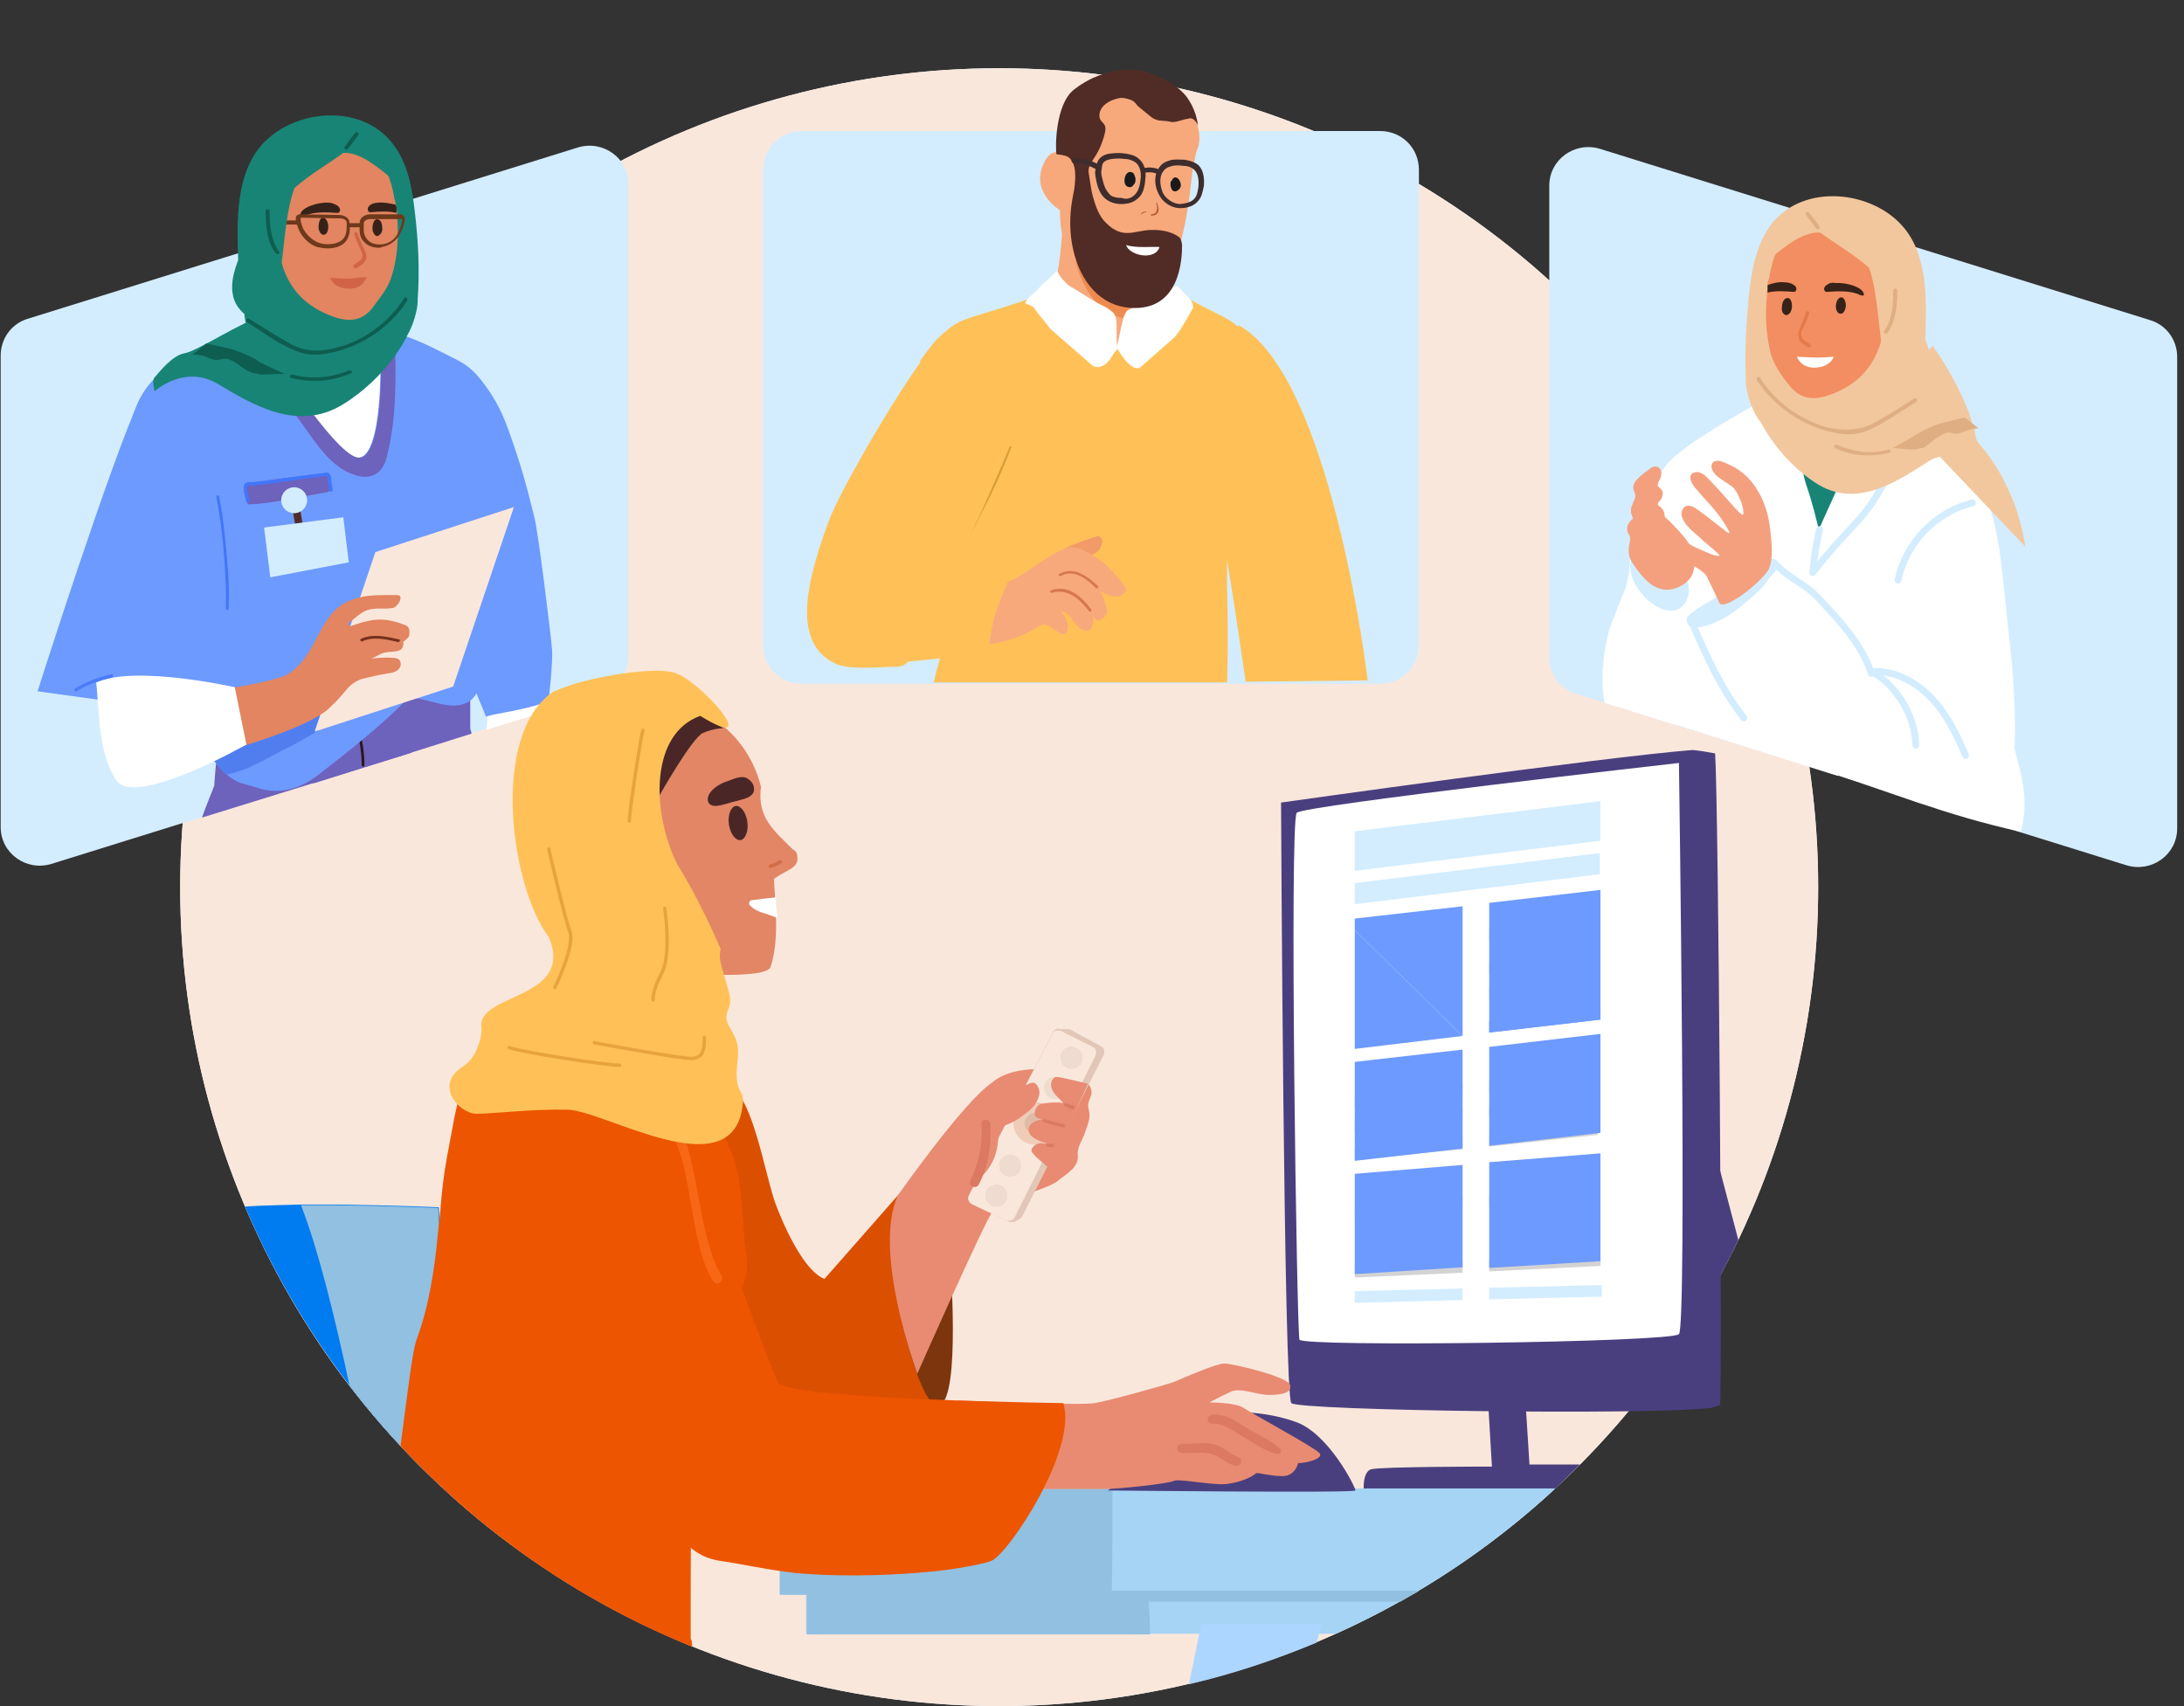<?xml version="1.0" encoding="UTF-8"?>
<svg id="Layer_1" xmlns="http://www.w3.org/2000/svg" width="320" height="250" version="1.1" viewBox="0 0 320 250">
  <rect x="0" y="0" width="320" height="250" fill="#333333" stroke="none"/>
  <!-- Generator: Adobe Illustrator 29.8.1, SVG Export Plug-In . SVG Version: 2.1.1 Build 2)  -->
  <defs>
    <style>
      .st0 {
        fill: #362219;
      }

      .st1 {
        fill: #fae7dc;
      }

      .st2 {
        fill: #0d5e50;
      }

      .st3 {
        fill: #f0f9ff;
      }

      .st4 {
        fill: #f7a97c;
      }

      .st5 {
        fill: #4a2726;
      }

      .st6, .st7 {
        fill: #91c0e1;
      }

      .st8, .st9 {
        fill: #d3edff;
      }

      .st10 {
        fill: #f29b69;
      }

      .st11 {
        fill: #e88b72;
      }

      .st12, .st13 {
        fill: #6d9aff;
      }

      .st14 {
        stroke: #4276fa;
      }

      .st14, .st15, .st16 {
        fill: none;
        stroke-linecap: round;
      }

      .st14, .st16 {
        stroke-miterlimit: 10;
        stroke-width: .5px;
      }

      .st9, .st7, .st13, .st17, .st18, .st19 {
        fill-rule: evenodd;
      }

      .st20 {
        fill: #acd6ff;
      }

      .st21 {
        fill: #d16447;
      }

      .st22 {
        fill: #db4f00;
      }

      .st23 {
        fill: #7d350d;
      }

      .st24 {
        fill: #efccb7;
      }

      .st25 {
        fill: #fff;
      }

      .st26 {
        fill: #eedcd1;
      }

      .st27 {
        fill: #6e381b;
      }

      .st28 {
        fill: #debba7;
      }

      .st29 {
        fill: #995937;
      }

      .st30 {
        fill: #512c26;
      }

      .st15 {
        stroke: #d3edff;
        stroke-linejoin: round;
      }

      .st31 {
        fill: #f76716;
      }

      .st32 {
        fill: #007bf0;
      }

      .st33 {
        fill: #4a3f7e;
      }

      .st34 {
        fill: #d89d39;
      }

      .st35 {
        fill: #6d62bc;
      }

      .st36 {
        fill: #e2c7b8;
      }

      .st37 {
        fill: #4a7cfb;
      }

      .st38 {
        fill: #db7963;
      }

      .st39 {
        fill: #e47949;
      }

      .st40 {
        fill: #106a5f;
      }

      .st41 {
        fill: #d67751;
      }

      .st17 {
        fill: #d3d3d3;
      }

      .st42 {
        fill: #146157;
        isolation: isolate;
        opacity: .5;
      }

      .st43 {
        fill: #2e1616;
      }

      .st44 {
        fill: #1a1a1a;
      }

      .st18, .st45 {
        fill: #ed5500;
      }

      .st46 {
        fill: #517eef;
      }

      .st47 {
        fill: #b35630;
      }

      .st19 {
        fill: #3f2d2d;
      }

      .st48 {
        fill: #f28e61;
      }

      .st49 {
        fill: #e28560;
      }

      .st50 {
        fill: #a5d4f5;
      }

      .st51 {
        fill: #ffc157;
      }

      .st52 {
        fill: #75311e;
      }

      .st53 {
        fill: #e28666;
      }

      .st54 {
        fill: #dfae83;
      }

      .st55 {
        fill: #188476;
      }

      .st56 {
        fill: #005eb8;
      }

      .st57 {
        fill: #f2c79e;
      }

      .st58 {
        fill: #d16d45;
      }

      .st59 {
        fill: #f4a07f;
      }

      .st60 {
        fill: #4276fa;
      }

      .st61 {
        fill: #edf5f2;
      }

      .st16 {
        stroke: #e8a33f;
      }

      .st62 {
        fill: #ef8a4f;
      }

      .st63 {
        fill: #fa9b75;
      }
    </style>
  </defs>
  <circle class="st3" cx="146.4" cy="130" r="120"/>
  <circle class="st1" cx="146.4" cy="130" r="120"/>
  <path class="st8" d="M.1,52.1c0-2.5,1.6-4.7,4-5.4l80.6-25.1c3.7-1.1,7.4,1.6,7.4,5.4v69.1c0,2.5-1.6,4.7-4,5.4L7.5,126.6c-3.7,1.1-7.4-1.6-7.4-5.4,0,0,0-69.1,0-69.1Z"/>
  <polygon class="st25" points="36.4 49.4 57.1 48.6 63.6 67.6 55.3 79.35 25.1 67.85 36.4 49.4"/>
  <path class="st25" d="M79.9,91.1c-.8-3.8-1.6-7.5-3-11.1-.1-.3-.3-.3-.5-.3-.1-.1-.3-.3-.4-.2-2.8.6-5.5,1.5-8.1,2.6-.4.2-.2.7.2.8.6,2.5,1.2,4.9,2,7.3.5,1.5,1.6,3.3,2.1,4.9.1.4.2.9.1,1.5-.3,1.6-.4,3.3-.6,5.1-.1,1.8-.3,3.5-.4,5.2l8.3-2.5c.5-2.1.9-3.8,1-4.7.3-3.3-.1-5.5-.7-8.6Z"/>
  <path class="st35" d="M68.9,106.8v-5.4c-.1-.7-1.4-1.1-1.8-.9-.1-.2-.3-.3-.4-.5,0-.1-.1-.1-.1-.1l-.2-.2c-.1-.1-.2-.1-.3-.1s-.1-.1-.2-.1c-2.8-1.3-5.8-1.6-8.8-2-3.2-.4-6.3-.4-9.3,1-.3.1-.4.4-.4.7-.3.1-.5.2-.6.6-.3,1.2-.4,2.4-.4,3.7,0,.3.1.4.3.6-.3,3.5-.6,7.1-.8,10.7l23.2-7.3c-.1-.3-.1-.5-.2-.7Z"/>
  <path class="st49" d="M27.8,76.3c-2.5-2.9-7.4.4-9.2,2.5-.3.4-.3,1.3-.3,1.5-1.1,5.9-1.8,12-2.5,18-1.1,11.4-.2,13.5,3,14.3,0,.3,6,0,6.9-5.2,1-5.5,1.8-11.7,2.3-17.3.3-2.8.1-5.1.3-7.9.2-1.7.9-4.4-.5-5.9Z"/>
  <path class="st35" d="M59.7,106.2c-.5-3.7-1.5-6.5-5.6-7.1s-8.4.1-12.3,1.1c-1.6.4-3.2.9-4.7,1.8-.8.4-1.4.9-2.1,1.5-.4.4-.9,1.3-1.4,1.7-.4-.3-1.2,0-1.3.7-.1.3-.1.5-.1.8-.3,3.3-.6,5-.8,8.2v.2c-.6,1.6-1.3,3.2-1.8,4.7l30.7-9.5c-.3-1.4-.4-2.7-.6-4.1Z"/>
  <path class="st12" d="M80.9,95.3c-.2-2.4-2-17.1-2.6-19.5-1.1-4.5-2.1-8.1-3.7-12.5-1.1-3.3-3-6.8-5.7-9.2-.3-.3-1.3-.8-1.5-.8-.1-.1-.3-.1-.5-.1-2.3.5-3,2.1-3.3,4.3-.4,3.3.1,6.8,0,10.1-.1,3.5-.6,6.9-.9,10.5-.3,3.3,3.3,15.7,4.2,18.8.1.6.7.7,1.1.5.1.1,3.2,7.5,3.2,7.6,2-.6,5.1-.8,9.1-2.2.2-.6.7-5.9.6-7.5Z"/>
  <path class="st43" d="M52.4,107.3c.2.9.6,2.9.6,4.8,0,.3.4.3.4,0,0-1.9-.4-3.9-.6-4.8-.1-.2-.4-.3-.4,0Z"/>
  <path class="st12" d="M68.9,93.2c1,2.7,2.5,7.4.1,9.4-1,.8-2.4.9-3.6.7-2-.3-3.5-1-5.5-1.1-4,4.1-8.7,7.8-13.2,11.3-2.6,2-5.5,3-8.8,2-2.8-.9-3.9-.5-7.1-4.7-2.1-1.7-1.4-6.4-1.5-9-.1-3.3.1-6.6.4-9.8.1-.1.1-.2.1-.3-2.1-5.7-3.6-11.7-5.1-17.7-2.4-3.3-3.5-3.5-5.4-7-.2-.4.2-.6.4-.8-.1-.2-.6-4.2-.5-4.4,1.4-4.7,2.9-6,5.7-8.3,2.7-2.1,7-2.2,10.3-3.6.4-.2.7-.3,1.1-.5.4-.3.8-.1,1,.2l.1.1c2.8,2.6,11.1,16.2,14.7,17.3,3.6,1.1,4-12.3,3.4-17.8-.1-.8,0-1.1,1.5-.6.1,0,.3.1.5.1,3.3.8,6.2,2.4,9.2,3.9,3.1,1.5,4.5,3.7,6.4,7.8,2.1,4.6-2.8,8.5-4.9,12.1,2.9,6.5,2.3,13.7.7,20.7Z"/>
  <path class="st46" d="M51.3,104c1.2-.8,2.6-1.6,3.5-2.7.7-.9.8-1.9.7-2.9-.1,0-.2-.1-.3-.2-.1-.3-.3-.5-.5-.7-.1,0-.1-.1-.1-.1-3.5-3.4-9.6,2.4-13,3.9-3.9,1.6-8.1,2.4-12.2,2.8-.1,2.5-.1,5.5,1.5,6.8.6.5,1.6,2.1,2.2,2.6,3.5-.6,6.4-2.7,9.6-4.2,3-1.6,5.9-3.4,8.6-5.3h0Z"/>
  <path class="st1" d="M55,80.9l20.3-6.6-8.9,26.3-20.3,6.6s8.9-26.3,8.9-26.3Z"/>
  <path class="st12" d="M30.2,104.7s.1-27.3-1.6-33.3c-.8-2.9-1.6-5.9-2.6-8.7-.8-2.1-1.9-3.9-4.1-4.7-.3-.1-.4-.1-.6,0-.3-.1-.6.1-.8.4-4.4,9.6-15,42.9-15,42.9l24.7,3.4Z"/>
  <path class="st49" d="M48.8,100.4c-.1-.1-.1-.3-.2-.3-1.1-1-2.3-2-3.7-2.8-.1-.1-.2-.1-.3-.1-.3-.3-.8,1.1-1.3,1.3-4.4,1.6-7.1,1.9-11,2.6-4,.7-8.1.4-12,1.1-1.2.2-2.9.4-3.8,1.3s-1,1.5-1,2.7c-.1,2.8.3,7.2,5.4,6.6,5.8-.7,23.9-5.4,27.5-9.2.4-.5.8-3.1.4-3.2Z"/>
  <path class="st25" d="M34.4,100.7s-14.6-3.3-20.3-.7c.4,3.4.2,10.5,3,14.4,2.8,3.9,19-5.3,19-5.3l-1.7-8.4Z"/>
  <path class="st49" d="M60,92.7c0-.4-.1-.8-.4-1-1.4-.6-2.9-1-4.4-.9-1.3.1-2.5.5-3.7.9-.2.1-.3,0-.4-.1-.1-.1-.1-.3.1-.4.9-.7,1.6-1.4,2.6-1.8,1.4-.4,2.3-.1,3.7-.3.8-.1,1.8-1.9.7-1.9-1.6,0-4.1-.1-5.7.4-3.2.8-4.4,2.7-5.9,5.5-1.3,2.5-2.5,4.8-5.2,6.1-.4.2.8,6.4,1.2,6.4.2.2.8.7,1,.6,1.4-.6,2.7-1.1,4-2s2.3-2.1,3.3-3.3c.5-.6,1.4-1.2,2.1-1.4,1.2-.3,2.4-.6,3.7-.8.8-.1,1.8-.3,2-1.2.1-.8-.4-1.1-1.1-1.1-1-.1-2.1,0-3.2.1.8-.3,1.4-.8,2.1-.9,1.1-.2,2.6.1,2.6-1.3,0-.1,0-.2-.1-.3.1.2.8-.6.9-.7,0-.1.1-.3.1-.6h0Z"/>
  <path class="st60" d="M31.7,72.8c.6,3.2,1,6.4,1.2,9.6.1,1.6.2,3.2.2,4.8v2.1l.4.1s0,.1,0-.4c.1-1.8,0-3.7-.1-5.5-.3-3.6-.6-7.3-1.3-10.8-.1-.2-.5-.1-.4.1Z"/>
  <path class="st37" d="M16.3,98.8c-1.8.4-3.7,1.1-5.3,2.1-.2.1-.1.5.2.4,1.6-1,3.4-1.6,5.2-2,.3-.2.2-.6-.1-.5Z"/>
  <path class="st52" d="M58.5,93.7c-1.8-.4-3.8-.9-5.6-.1-.2.1-.1.4.1.4,1.8-.8,3.6-.3,5.4.1.2-.1.3-.4.1-.4Z"/>
  <path class="st8" d="M319,52.3c0-2.5-1.6-4.7-4-5.4l-80.6-25.1c-3.7-1.1-7.4,1.6-7.4,5.4v69.1c0,2.5,1.6,4.7,4,5.4l80.6,25.1c3.7,1.1,7.4-1.6,7.4-5.4V52.3h0Z"/>
  <path class="st55" d="M248.9,66.6c3.7-2.5,10.8-3.9,10.8-3.9,0,0,17.3-1,18.2-.3,1,.6,5.5,4.2,7.8,5.9,2.3,1.6,3.8,2.5,4.7,4.5s-7.9,31.1-7.9,31.1l-25-8.8-18.5-10.9s3.4-13.2,9.9-17.6Z"/>
  <path class="st61" d="M257.1,63.3c2-.6,2.6-.6,2.6-.6,0,0,17.3-1,18.2-.3,1,.6,1.7,1.2,1.7,1.2,0,0-3,4.2-13,3.7-6.4-.3-9.5-4-9.5-4h0Z"/>
  <path class="st40" d="M245.5,82.7h8.8l38.4,31.3s2.9,5.1,2.6,7.7l-49.5-15.4-.3-23.6h0Z"/>
  <path class="st25" d="M239,104.2c1.9-4.5-2.9-7.6-1.4-12.3,1.3-4.2.7-8.2,1.7-12.4,1-4.3,2.2-7.8,4.8-11.3,2.3-3,11.7-8.1,15-10,3.4-1.9,4.5,9.6,5.5,12.7.9,2.6,1.6,5.3,2.2,8.1,2.3,9.7,4.2,19.6,3.5,29.6-.1,1.2-.2,4.2-1,5.1"/>
  <path class="st56" d="M260.3,94.5c.1-.5.5-.8,1.4-1.1.8-.2,1.6-.6,1.7-1.5.1-.4,0-1-.6-1.5l2,.2-.7,5.7-1.6-.2c-1.6,0-2.4-.6-2.2-1.6h0Z"/>
  <path class="st56" d="M259.8,94.4c0-.1.1-.3.1-.4l-1.4-.2v.4l1.3.2Z"/>
  <path class="st56" d="M260.7,93.3c-.2.1-.3.2-.5.3l-1.6-.2v-.4s2.1.3,2.1.3Z"/>
  <path class="st56" d="M259.8,94.7l-1.3-.2v.4l1.4.2c-.1-.1-.1-.2-.1-.4Z"/>
  <path class="st56" d="M259,90.4v-.4l1.6.2c.6.1,1.3.2,1.8.6,0,0-3.4-.4-3.4-.4Z"/>
  <path class="st56" d="M260.4,96c-.2-.1-.3-.3-.4-.4l-1.6-.2v.4l2,.2Z"/>
  <path class="st56" d="M262.8,91.2c.1.1.1.3.1.4l-4-.5v-.4l3.9.5Z"/>
  <path class="st56" d="M261.5,93c.3-.1.5-.2.7-.2l-3.4-.4v.4l2.7.3c-.1-.1,0-.1,0-.1h0Z"/>
  <path class="st56" d="M262.9,92c0,.1-.1.3-.2.4l-3.8-.5v-.4l4,.5Z"/>
  <path class="st25" d="M294.5,94.5c.6,5.2,1.3,16.2,0,18.8-1.3,2.6-7.8,6.2-13.7,4.2-5.9-2-10.8-6.2-13.7-8.5-3-2.3-8-5.5-10.8-11.9-.6-1.3,0-3.5,0-3.5,0,0-4.2-3.9-4.5-4.5s0-1.6.1-1.6c0,0,5.9-5.7,7.2-6.1,1.3-.3,5.2,4.5,5.2,4.5,0,0-.3,0,1.7,0s4.6,4.7,7.4,7.2c1.4,1.3,3,1.3,3,1.3,1-.4.9-4.5,1-7.5.1-4-1.4-7-1.1-10.3s9.1-8.5,12.3-6.2c.4.3.7.6.9.9.4.6.8,1.3,1.1,2,1.2,3.2,1.6,2.8,2.3,6.9.6,4.2,1,9,1.6,14.3Z"/>
  <path class="st25" d="M238.2,86.1l1-4.2,9.8,2.3v4.2s.8.6,1.4,1.2c1.1,1.3.7,9.4.7,13.2-.1,2,.1,3.7.4,5.1l-16.4-4.9c-1-5.4.8-11.1.8-11.1,0,0,2.3-5.8,2.3-5.8Z"/>
  <path class="st8" d="M242.6,88.8c.9.5,2,.9,3,.6,1.4-.5,2.1-2.2,1.8-3.6s-1.4-2.6-2.6-3.4c-1.5-1.1-5.4-3.1-5.9.1-.3,2.4,1.7,5.1,3.7,6.3Z"/>
  <path class="st59" d="M238.5,78c.1.2.2.4.3.6.1.4,0,.8-.1,1.3-.1.6-.1,1.3.1,1.8.1.4.4.8.6,1.1.6.9,1.3,1.8,2.1,2.5s1.9,1.2,3,1.1c.3,0,.7-.1,1-.2.9-.3,1.8-.9,2.3-1.7.6-1.1.6-2.5.2-3.7-.4-1.2-1.3-2.2-2.1-3.1-.6-.6-1.1-1.2-1.8-1.8-.3-.3-.6-.6-1-.8-.4-.2-.9-.3-1.4-.2-1.4.3-3.8,1.4-3.2,3.1h0Z"/>
  <path class="st8" d="M259.1,84.9c-.6,1-1.5,1.8-2.4,2.6-1.4,1.2-2.8,2.4-4.5,3.3-1.2.6-2.5,1.1-3.8,1.2-1,.1-1.7-1.1-1-1.8h0c.5-.5,1.1-.8,1.6-1.2,2.6-1.5,5.1-3.2,7.4-5,.6-.5,2.2-2.4,3-2.2,2.6.5,0,2.6-.3,3.1h0Z"/>
  <path class="st59" d="M243.3,74.3c-.2-.1-.4-.3-.4-.4s.1-.4.3-.5c.2-.3.4-.6.4-.9.1-.4-.1-.7-.3-.9-.1-.1-.3-.3-.4-.4-.1-.2.1-.4.1-.6.2-.3.4-.7.4-1.1.1-.4-.1-.8-.4-1-.4-.3-1-.1-1.4.3-.6.4-1.2.9-1.7,1.4-.3.3-.6.8-.6,1.2,0,.5.4,1,.3,1.5-.1.4-.3.6-.4,1-.3.5-.3,1.1-.1,1.6.2.6.4,1.3.7,1.8.1.1.1.2.3.3h.3c.6-.1,1.2-.3,1.8-.4s1.4-.3,1.7-.9c.1-.9-.1-1.6-.6-2h0Z"/>
  <path class="st59" d="M244.7,80c.1-.2.3-.5.2-.8s-.3-.5-.6-.6-.6,0-.8.1c-.9.2-1.8.4-2.7.6-.3.1-.8,0-1,.3s-.2.6-.1.8c.1.4.4.8.7,1.1.2.3.4.4.8.4.4-.1.9-.4,1.3-.6.4-.2.9-.4,1.3-.6.3-.1.6-.3.8-.6.067,0,.1-.033.1-.1Z"/>
  <path class="st59" d="M259.2,83.3c-.6,1.5-5.9,5.9-7.2,5.2,0,0-1.3-2.8-1.9-4-.6-1.3-5.6-3.1-5-4.7s1.9-.3,3.1.3c1.3.6,3.4,1.6,3.7,1.3.1-.1-.1-.2-.2-.3-.8-.8-1.8-1.5-2.6-2.3-1-.9-2.3-1.8-2.7-3.2-.1-.5,0-.9.4-1.3.3-.3.7-.2,1.1-.1.2.1.5.2.7.4.9.6,1.9,1.4,2.8,2.1.4.3.9.7,1.3,1,.1.1.3.3.4.3.2.2.4.1.2-.2-.9-1.8-2.3-3.4-3.7-4.9-.4-.5-.9-1-1.3-1.5-.315-.42-.76-1.114-.6-1.67.133-.466.769-.626,1.2-.53.9.2,1.6,1.2,2.2,1.8,1.6,1.6,4,4.7,4.3,4.4.1-.1,0-.6,0-.8-.1-.4-.2-1-.4-1.3-.3-.7-.5-1.3-1.1-1.9-.5-.4-1.1-.8-1.6-1.1-.6-.4-1.1-.8-1.4-1.4-.272-.544-.165-1.201.496-1.351.613-.14,1.497.327,2.052.577,3.707,1.669,5.557,5.697,5.934,9.564.171,1.756.493,3.924-.182,5.611Z"/>
  <path class="st42" d="M290.6,73.4c-1.4-2.4-4.5-2.7-7-1.8-2.7.9-5,3-6.6,5.3-.2.3-.6,0-.4-.3,1.7-2.7,4.4-4.9,7.4-5.8,1.8-.6,4-.4,5.5.6.5.5.9,1.2,1.1,2Z"/>
  <path class="st25" d="M266.2,78.3c-3.9,9.2-7.4,18.6-8.5,28.5-.1,1.2-1.3,1-.7,2,.7,1.2,5.1,2.5,6.4,2.9,15.4,4.9,20.8,7.5,32.7,10.2,1.2-4.8.2-7.7-1-12.5-1.1-4.8-1.7-8.7-2.4-13.5-.6-4.3.7-8.2.4-12.5s-.8-8-2.8-11.9c-1.7-3.4-10.1-10-13.1-12.4-3-2.5-6,8.7-7.6,11.6-1.1,2.5-2.3,5-3.4,7.6Z"/>
  <path class="st15" d="M276.5,58.5c1.4,2.3,2.1,5,1.8,7.7-.1.6-.2,1.2-.8,1.5-.5.2-1.1-.1-1.6-.4s-1.2-.6-1.6-.3c.4,1,2.2,1.2,2.3,2.3,0,.4-.2.7-.3,1-.9,1.6-1.8,3.2-2.9,4.6-1,1.3-2.1,2.4-3.2,3.6-1.6,1.7-3.1,3.5-4.6,5.4.2-2.1.5-4.2,1-6.3"/>
  <path class="st8" d="M207.9,24.9c0-3.2-2.5-5.7-5.7-5.7h-84.7c-3.2,0-5.7,2.5-5.7,5.7v69.6c0,3.2,2.5,5.7,5.7,5.7h84.7c3.2,0,5.7-2.5,5.7-5.7V24.9Z"/>
  <path class="st51" d="M182.3,64.7c1.1-3.8,2-6.9,2.1-8.1.4-3.2-.2-7.6-5.2-10.2-2-1-4-2-5.7-3l-1.5,1.6c-2.1-1.1-2.1-3.5-2.6-3.8l-.1-.1s-11.7-1.5-14.8.8-10.5,3.8-13.8,5.2c-1.2.6-2.3,1.5-3.3,2.5-.1.1-.2.2-.3.3-1.3,1.5-2.2,2.9-2.3,3l2.4,17.2.3,6.8.1,1.2.1,1.3.1,2.5v.2l.1,1.1.4,10.4v.8s-.6,2-1.1,3.9c-.1.6-.3,1.2-.4,1.7h43s.2-5.9,0-13.8c-.1-2.6.2-10.2.2-14.5.5-2.7,1.5-4.3,2.3-7Z"/>
  <path class="st34" d="M147.9,65.5c-1.2,3-2.5,6-4,8.8-.7,1.4-1.5,2.8-2.3,4.2-.4.6-1.1,1.8-1.1,1.8l.3.3s0,.1.2-.4c1-1.5,1.9-3.1,2.7-4.8,1.7-3.2,3.2-6.5,4.5-9.9.2-.1-.2-.2-.3,0h0Z"/>
  <path class="st51" d="M124.3,97.1c-4.1-1.1-4.2-5.6-4.3-9-.1-.9.1-3.3.2-4.2,4-.4,18.8.1,24.2,0,.6,0,1,.6.8,1.2-1.5,3.2-2.5,6.6-3.3,10.1-.1.3-.3.6-.7.7-2.7.7-14.9,1.8-16.9,1.2Z"/>
  <path class="st4" d="M164.8,50.9c-4.2.1-6.2-1.5-7.8-3.1-2.1-2.1-2.8-3.2-3-3.5,1.7-6.3,1.7-12.1,1.7-12.1l11.2,5.4,1.9,2.6c.9,2.1,1.2,1.3,1.3,4.1-.3,5.1-1,6.4-5.3,6.6h0Z"/>
  <path class="st62" d="M169.6,46.3c-12.1,3.5-12.8-12.6-12.8-12.6l10.1,2,2.6,2c1,2.1.6,7.4.1,8.6h0Z"/>
  <path class="st25" d="M174.5,44c.4.7.3,1.1.3,1.1,0,0-1.9,3.6-2.8,4.4l-5,4.4c-.1.1-.8.1-1.1-.2-1.1-.7-1.8-2-2.3-2.8.3-.9.6-2.9.9-3.9.1-.4.2-.8.4-1.1.1-.3.3-.4.6-.6.2-.1.3-.1.5-.2h.1c.6-.3,1.3-.4,1.8-.6.6-.2,2.6-1.3,3.3-1.8.5-.4.8-.8,1.3-.8.1.1.3.3.6.6.4.4,1.1,1.2,1.4,1.5Z"/>
  <path class="st25" d="M152,42.5c-.6.6-1.3,1-1.7,1.7-.4.4.7.4,1.1.8.8,1.1,1.7,2.1,2.5,3.2l6.2,5.4c.1.1.8.3,1.2.1,1.3-.4,1.6-1.8,2.4-2.5-.1-1.1-.1-2.2-.1-3.3,0-.4,0-.9-.1-1.3-.1-.3-.2-.6-.4-.8-.1-.1-.4-.3-.5-.4-.5-.4-1.2-.7-1.8-1s-3.5-2.2-4.1-2.5c-.7-.5-1.5-1.5-1.8-2.2-.2.1-1.3,1.2-1.5,1.4-.7.5-1,.9-1.4,1.4h0Z"/>
  <path class="st51" d="M122.1,97.1c-5.7-3-4.3-10.9-.8-20.4,1.8-5.1,11.4-21.2,14.7-25.1.1-.2-.6,7,1.6,7.5,1.6.3,3.3.8,4.4,2,2.6,2.8,4.5,7.6,3.2,10.7-1.7,4-4.9,10.7-7.2,14.5-1.3,2-3,11.1-6.4,11.4-3.2,0-7.2.6-9.5-.6Z"/>
  <path class="st51" d="M200.4,99.7s-5.3-44.7-19-52.1c-.1-.2,1.6,8-.6,8.5-1.6.3-3.3.8-4.4,2-2.6,2.8-4.5,7.6-3.2,10.7,1.7,4,3.3,5.3,5.7,9,.8,2.2,3.6,22.1,3.6,22.1l17.9-.2Z"/>
  <path class="st10" d="M152.3,83.3c2-2.6,5.4-3.8,8.4-4.7.1-.1.2,0,.3,0,.6.1.6.9.3,1.5-.4,1.1-1.6,1.1-2.1,1.9-.5.7-1.2.4-2,.9-1,.8-5,.6-4.9.4Z"/>
  <path class="st4" d="M143,94.2c.7-2.7,2.5-8.3,2.8-8.3.1-.1.3-.1.3-.1,3.7-.9,6.4-4,9.9-5.4,1.8-.7,4.1.9,5.5,1.9,1.4,1.1,3.5,3.7,3.5,4,0,.4-.4.8-.8,1-1.1.4-2.1-.3-3-.6.3.1,1.1,2.6,1,3-.1.8-1.3,1.6-1.8.9-.1-.1-.2-.3-.3-.4.1.3.1.7.1.9-.1,1.3-1,1.6-1.8,1.1-.7-.4-1.1-1.2-1.6-1.8-.4-.5-.9-.8-1.5-.9.1.1.3.2.3.3.6.7,1.3,2,.5,3-.1.1-.3.2-.5.1-.8-.3-1.3-.9-2-1.2-.3-.1-.6-.2-.9-.2-4.4,2.9-9.8,3.4-9.7,2.7Z"/>
  <path class="st51" d="M137.7,95.7c.8-4,3-7.5,6.1-10,.1-.3.3-.4.5-.4.9-.1,1.9-.3,2.8-.4.4-.1.6.5.4.8-.7,1.5-1.3,3.1-1.8,4.7-.3,1-.4,2-.6,3-.1.2-.1.9-.2,1.1-.3.6-.7.6-1.3.7-1.7.3-3.3.5-5,1h-.2c-.3.4-.8,0-.7-.5Z"/>
  <path class="st41" d="M155.2,84.1c2.2-1.2,4.2.4,5.7,1.8.1.1-.1.4-.3.3-1.3-1.3-3.2-2.9-5.2-1.8-.3.1-.4-.2-.2-.3Z"/>
  <path class="st41" d="M154,86.5c2.6-.9,4.5,1,5.9,2.8.1.2-.1.4-.3.3-1.3-1.7-3.1-3.5-5.6-2.7-.1-.1-.2-.4,0-.4h0Z"/>
  <path class="st4" d="M175.1,23.1c-.2,1-.4,2-.5,3-.4,3.7-.9,7.4-2.1,10.9-.4,1.2-.9,2.6-1.8,3.5-1.6,1.6-5.5,1.3-7.3.8-5.5-1.5-8.1-3.9-8.1-10.5,0,0-4.5-2.7-2.3-7,.3-.7.9-1.4,1.6-1.5.9-.1,1.1.1,1.3-1.2.1-.9.2-1.9.5-2.8,1.1-3.9,4.5-6.8,8.3-6.9,1.7-.1,3.8-.1,5.5.6,1.7.6,2.5,1.9,3.7,3.3,1.2,1.6,2.2,4,1.7,6.1-.2.5-.4,1.1-.5,1.7h0Z"/>
  <path class="st44" d="M166.2,25.6c-.1-.3-.4-.4-.6-.4-.8,0-1.1,1.5-.6,2,.3.3.8.3,1,0,.1-.1.2-.3.3-.4.1-.3.1-.7,0-.9-.1-.2-.1-.3-.1-.3h0Z"/>
  <path class="st47" d="M169.4,29.8c.1.3.2.7.1,1-.1.4-.4.6-.8.6-.1,0-.1.2,0,.2.4,0,.7-.1.9-.4.3-.4.1-1-.1-1.5.1-.1-.1,0-.1.1h0Z"/>
  <path class="st47" d="M167.1,31.4c.2-.3.5-.4.8-.4.1,0,.1.1,0,.1-.3,0-.5.2-.8.3,0,.1-.1,0,0,0Z"/>
  <path class="st30" d="M172.7,34.7c-.7-.5-2-1.1-4.2-1-2.3.1-4,1.4-6.4-1-1.1-1-1.6-2.6-2-4-.2-.8-.3-1.5-.4-2.2-.1-.9-.4-1.5,0-2.3.3-.6.6-1,.9-1.5.5-.8.8-1.6,1.1-2.5.2-.8.5-1.5,0-2.1-.2-.2-.367-.4-.5-.6-.3-.7,0-1.5.5-2s1.1-.8,1.8-1c.9-.3,1.4-.1,2.1.1.8.3.8.7,1.3,1.1.6.5,1,.8,1.6,1.3,1,.9,1.9.6,2.8.8.9.3,1.8-.3,2.8-.4.2-.1.4-.1.6,0,.3.1.7.6.8,1,0-.3-.2-2.3-1.7-4.3-.9-1.1-2.1-1.9-3.3-2.5-2.1-1.1-4.1-1.6-6.4-1.3-1.9.3-4.1.8-6.7,2.8-2.8,2.1-2.8,8.7-2.6,9.5,0,0,1.2.1,1.7.4,1.3.9,1.1,3.2.9,4.7-.1.6-.2,1.1-.3,1.6-.4,2.3-.4,4.8.1,7.1,1.1,5.1,4.2,8.4,8.3,8.7,7.4.6,7.7-7.1,7.7-9.2-.1-.7-.2-1-.5-1.2h0Z"/>
  <path class="st44" d="M171.5,27v.2c.1.3.1.5.3.7.4.4,1.1-.1,1.2-.6.1-.5-.3-1.4-.9-1.3-.1.1-.3.1-.3.3-.1.1-.3.3-.3.5,0,0,0,.2,0,.2Z"/>
  <path class="st25" d="M169.9,36.2c-.8-.1-3.5.2-4.9-.3.4,1.5,4.2,2.4,4.9.3Z"/>
  <path class="st19" d="M175.5,29.5c-.5.6-1.4,1-2.6,1-1,0-2.4-.6-3.1-2-.7-1.3-.7-2.8-.1-3.7.4-.8,1-1.1,1.7-1.3.6-.2,1.4-.1,2.1-.1.7.1,1.5.3,2.1.8.6.6.9,1.6.8,3-.2.9-.3,1.7-.9,2.3ZM175,29.1c.4-.4.5-1.1.6-1.8.1-1.3-.2-2-.6-2.4-.4-.4-1-.6-1.6-.6-.8-.1-1.4-.1-1.9.1-.5.1-.9.4-1.2.9-.4.7-.4,1.8.1,3,.6,1.1,1.8,1.6,2.5,1.6,1.1-.1,1.8-.4,2.1-.8h0Z"/>
  <path class="st19" d="M170.1,25.3c-.1.2-.3.3-.5.2-.7-.3-1.3-.3-1.8-.2-.2.1-.4-.1-.4-.3-.1-.2.1-.4.3-.4.6-.1,1.5-.1,2.3.3.1,0,.3.2.1.4h0Z"/>
  <path class="st19" d="M161.1,24.6c-.1.2-.3.3-.5.2-.1,0-.1-.1-.2-.1-.8-.4-1.8-.9-3-.8-.2,0-.4-.1-.4-.3s.1-.4.3-.4c1.4-.1,2.7.4,3.5.8.1,0,.1.1.2.1.1.1.2.3.1.5h0Z"/>
  <path class="st19" d="M166.8,29c-.6.6-1.4.9-2.5.9-.8,0-1.5-.2-2.1-.6s-1-1-1.3-1.8c-.2-.6-.3-1.1-.4-1.7-.1-.6,0-1.1.2-1.8.3-1,1.1-1.4,2-1.5.8-.1,1.6-.1,2.1,0h.1c.5.1,1.4.2,2,.8.7.6,1.1,1.6.9,3.1-.1,1.2-.4,2.1-1,2.6ZM166.3,28.5c.4-.4.7-1.1.8-2.1.2-1.3-.2-2.1-.6-2.5-.5-.4-1.1-.6-1.6-.6h-.1c-.5-.1-1.2-.1-1.9,0-.8.1-1.3.4-1.4.9-.1.6-.2,1.1-.1,1.5.1.4.2.9.4,1.5s.6,1.1.9,1.4c.4.3,1,.4,1.6.4.9.3,1.5,0,2-.5h0Z"/>
  <path class="st33" d="M254.7,181.7c-3.8-14.5-7.3-27.8-7.3-27.8l-2.4,11.7,5.9,23.5c1.3-2.4,2.6-4.8,3.8-7.4Z"/>
  <path class="st33" d="M231.5,214.6c-1.5,1.5-3,3-4.6,4.4-14.1-.1-26.9-.3-27-.4-.2-.3-.2-3,1-3.3,1.2-.4,17.7-.4,17.7-.4,0,0-3.5-55.1-1.2-57.1,2.3-1.9,3.2,1.7,3.2,1.7l3.5,55.1h7.4Z"/>
  <path class="st33" d="M252,205.9c.4-1.1-.2-88-.7-95.5-1.1-.2-2.2-.4-3.3-.5-12.9,1-60.3,7.7-60.3,7.7,0,0,.4,86.8,1.5,88,1.1,1.1,52.6,1.8,61.5.7.4-.1.8-.2,1.3-.4Z"/>
  <path class="st25" d="M246,111.8s1.2,82.6,0,83.7c-1.2,1.2-55.3,1.9-55.6.8-.4-1.2-1.5-76.1-.4-77.2s56-7.3,56-7.3Z"/>
  <path class="st8" d="M198.5,121.8l36-4.4v5.8l-36,4.4v-5.8Z"/>
  <path class="st8" d="M198.5,129.4l35.9-4.4v3.1l-35.9,4.4v-3.1h0Z"/>
  <path class="st9" d="M214.3,188.8l-15.8.4v1.7l15.8-.4v-1.7ZM218.2,188.7v1.7l16.5-.4v-1.7l-16.5.4Z"/>
  <path class="st17" d="M214.3,184.8l-15.8.7v1.7l15.8-.7v-1.7ZM218.2,184.6v1.7l16.3-.8v-1.7l-16.3.8Z"/>
  <path class="st17" d="M214.3,175.4l-15.8,1.4v1.7l15.8-1.4v-1.7ZM218.2,175.1v1.7l16.3-1.4v-1.7l-16.3,1.4Z"/>
  <path class="st13" d="M214.3,170.7l-15.8,1.3v14.7l15.8-1v-15ZM218.2,170.3v15.5l16.3-1v-15.8l-16.3,1.3Z"/>
  <path class="st17" d="M214.3,166.7l-15.8,1.5v1.7l15.8-1.5v-1.7ZM218.2,166.3v1.7l15.9-1.7v-1.7l-15.9,1.7Z"/>
  <path class="st17" d="M214.3,162.5l-15.8,1.8v1.7l15.8-1.8v-1.7ZM218.2,162v1.7l16.3-1.9v-1.7l-16.3,1.9Z"/>
  <path class="st17" d="M214.3,158.8l-15.8,1.8v1.7l15.8-1.8v-1.7ZM218.2,158.3v1.7l16.3-1.9v-1.7l-16.3,1.9Z"/>
  <path class="st13" d="M214.3,153.8l-15.8,1.8v14.5l15.8-1.8v-14.5ZM218.2,153.4v14.5l16.3-1.9v-14.5l-16.3,1.9Z"/>
  <path class="st17" d="M218.2,144.8v1.7l16.3-1.9v-1.7l-16.3,1.9Z"/>
  <path class="st17" d="M218.2,141v1.7l16.3-1.9v-1.7l-16.3,1.9Z"/>
  <path class="st17" d="M218.2,136.1v1.7l16.3-1.9v-1.7l-16.3,1.9Z"/>
  <path class="st13" d="M214.3,151.8l-15.8-15.5v17.4l15.8-1.9ZM218.2,149.6v1.7l16.3-1.9v-1.7l-16.3,1.9Z"/>
  <path class="st13" d="M214.3,132.8l-15.8,1.8v1.7l15.8,15.5v-19ZM218.2,132.3v19l16.3-1.9v-19l-16.3,1.9Z"/>
  <path class="st50" d="M227.8,218.2c-9.4,8.7-20.2,15.9-32.1,21.2h-77.6v-5.8h-3.9v-15.5h113.6v.1h0Z"/>
  <path class="st6" d="M207.8,233.2c-.9.5-1.8,1-2.6,1.5h-36.9c.1,1.5.2,3.1.2,4.8h-50.3v-5.8h-3.9v-15.5h48.7c0,4.9,0,9.9-.1,14.8v.1h44.9v.1h0Z"/>
  <path class="st32" d="M65.6,218.7c-12.7-11.6-22.9-25.9-29.7-41.9,2.7-.2,5.5-.2,8.3-.3h5c8.3.1,15.1.4,15.1.4l2.6,41.7c0,.1-.5.1-1.3.1h0Z"/>
  <path class="st7" d="M65.6,218.7c-5.2-4.8-10.1-10-14.4-15.7-2.1-9.9-4.6-20-7.1-26.4h5c8.3.1,15.1.4,15.1.4l2.7,41.6c0,.1-.5.1-1.3.1h0Z"/>
  <path class="st22" d="M100.7,152s5,4.2,7.7,8.5c2.7,4.2,4,13,5.5,16.6,1.9,4.8,4.5,9.4,6.9,10.3l11.6-13.2,5.4,33.3-35.3-.8-12.5-51.7,10.7-3h0Z"/>
  <path class="st23" d="M132,193.1s3.1,13.9,5.7,12.8c3.1-1.3,1.5-21.6,1.5-21.6l-7.2,8.8Z"/>
  <path class="st11" d="M131.6,175.1s9.6-13.7,13.8-16.5c3.7-3.2,12.4-1.9,13.9,0s-.2,2.3.2,3.9c.4,1.5-.2,2.3-.5,3.4-.4,1.2-1.1,2-1.1,3.2.3,1.9-1.5,2.8-3,4s-8.3,2.8-9.4,4.3c-1.2,1.5-11.1,23.9-11.1,23.9,0,0-6.7-18.1-2.8-26.2h0Z"/>
  <path class="st36" d="M155.2,150.7c-.4,0-.7.2-.9.5l-12.3,23.9c-.3.5-.1,1.1.5,1.4l5.3,2.5c.3.1.6.1.9,0l.7-.4c.2-.1.3-.3.4-.4l11.9-23.6c.2-.5.1-1.1-.4-1.3l-4.4-2.4c-.1-.1-.3-.1-.5-.1h-1.2v-.1h0Z"/>
  <path class="st1" d="M155.5,151.1c-.5-.2-1.1-.1-1.3.4l-12.2,23.6c-.3.5-.1,1.1.5,1.4l4.9,2.3c.5.2,1.1,0,1.3-.5l11.8-23.6c.2-.5.1-1.1-.4-1.3l-4.6-2.3h0Z"/>
  <path class="st24" d="M151.6,161.5h0c1.7,0,3.1,1.4,3.1,3.1h0c0,1.7-1.4,3.1-3.1,3.1h0c-1.7,0-3.1-1.4-3.1-3.1h0c.1-1.7,1.4-3.1,3.1-3.1Z"/>
  <path class="st24" d="M151.6,161.5h0c1.7,0,3.1,1.4,3.1,3.1h0c0,1.7-1.4,3.1-3.1,3.1h0c-1.7,0-3.1-1.4-3.1-3.1h0c.1-1.7,1.4-3.1,3.1-3.1Z"/>
  <path class="st24" d="M148,169.2h0c.9,0,1.6.7,1.6,1.6h0c0,.9-.7,1.6-1.6,1.6h0c-.9,0-1.6-.7-1.6-1.6h0c0-.9.7-1.6,1.6-1.6Z"/>
  <path class="st26" d="M148,169.2h0c.9,0,1.6.7,1.6,1.6h0c0,.9-.7,1.6-1.6,1.6h0c-.9,0-1.6-.7-1.6-1.6h0c0-.9.7-1.6,1.6-1.6Z"/>
  <path class="st24" d="M157,153.4h0c.9,0,1.6.7,1.6,1.6h0c0,.9-.7,1.6-1.6,1.6h0c-.9,0-1.6-.7-1.6-1.6h0c0-.9.7-1.6,1.6-1.6Z"/>
  <path class="st26" d="M157,153.4h0c.9,0,1.6.7,1.6,1.6h0c0,.9-.7,1.6-1.6,1.6h0c-.9,0-1.6-.7-1.6-1.6h0c0-.9.7-1.6,1.6-1.6Z"/>
  <path class="st24" d="M146,173.6h0c.9,0,1.6.7,1.6,1.6h0c0,.9-.7,1.6-1.6,1.6h0c-.9,0-1.6-.7-1.6-1.6h0c-.1-.8.7-1.6,1.6-1.6Z"/>
  <path class="st26" d="M146,173.6h0c.9,0,1.6.7,1.6,1.6h0c0,.9-.7,1.6-1.6,1.6h0c-.9,0-1.6-.7-1.6-1.6h0c-.1-.8.7-1.6,1.6-1.6Z"/>
  <path class="st24" d="M154.6,157.8h0c.9,0,1.6.7,1.6,1.6h0c0,.9-.7,1.6-1.6,1.6h0c-.9,0-1.6-.7-1.6-1.6h0c0-.9.7-1.6,1.6-1.6Z"/>
  <path class="st26" d="M154.6,157.8h0c.9,0,1.6.7,1.6,1.6h0c0,.9-.7,1.6-1.6,1.6h0c-.9,0-1.6-.7-1.6-1.6h0c0-.9.7-1.6,1.6-1.6Z"/>
  <path class="st24" d="M151.6,163.1h0c.8,0,1.5.7,1.5,1.5h0c0,.8-.7,1.5-1.5,1.5h0c-.8,0-1.5-.7-1.5-1.5h0c.1-.8.7-1.5,1.5-1.5Z"/>
  <path class="st28" d="M151.6,163.1h0c.8,0,1.5.7,1.5,1.5h0c0,.8-.7,1.5-1.5,1.5h0c-.8,0-1.5-.7-1.5-1.5h0c.1-.8.7-1.5,1.5-1.5Z"/>
  <path class="st11" d="M153.5,171l3.8-7.6,2.1-4.6s-4.4-1.1-4.7-1c-.5.2-.7.7-.7,1.1,0,1.3,1.2,1.9,1.8,2.8-.2-.3-3-.1-3.4.1-.8.4-1.2,1.9-.2,2.1.2,0,.3.1.5.1-.4.1-.7.2-1,.3-1.3.6-1.2,1.7-.4,2.3.6.5,1.6.8,2.4,1.1,0,0-1.8-.7-2.5.6-.1.2-.1.4,0,.5.6.9,1.7,1.6,2.3,2.2.2.3,0,0,0,0h0Z"/>
  <path class="st38" d="M154.2,167.6h-.8c-.2.1-.2.3,0,.4.2.1.5.1.8.1s.3-.5,0-.5Z"/>
  <path class="st38" d="M157.4,162.1c-.2-.2-1-.3-1.2-.4-.2-.1-.4.1-.3.3.1.2.9.4,1.1.5.3.2.6-.2.4-.4h0Z"/>
  <path class="st38" d="M155.8,164.7c-.2,0-2.6-.7-2.9-.7-.2.1-.2.3,0,.4.2.1,2.6.8,2.9.8s.3-.5,0-.5Z"/>
  <path class="st11" d="M152.3,160c-.1-.7-.5-1.6-1.3-1.3-.9.4-1.7.7-2.6,1-1.8.5-3.6.9-5.3,1.5l-1.3,12.3c-.1.1-.1.2-.2.4,1.4-.7,2.7-1.7,3.5-3.1.9-1.4,1.2-3.2,1.2-4.9,0-.2,0-.4.1-.4.1-.3.4-.4.6-.5,1.2-.4,2.2-1,3.1-1.7.5-.4,1.1-.8,1.5-1.4.4-.6.7-1.2.7-1.9h0Z"/>
  <path class="st38" d="M145.1,164.7c-.1-.9-1.4-.8-1.3.1.2,2.9-.4,5.5-1.6,8.2-.4.8.8,1.3,1.2.6,1.4-2.7,1.9-5.9,1.7-8.9h0Z"/>
  <path class="st18" d="M101.4,241.3c-16.3-6.6-30.9-16.7-42.7-29.4,0-.3.1-.6.1-.9.9-6.8,1.6-12.8,2.2-14.6,1.9-5.1,2.7-10.6,3.2-16,.1-.9.2-1.8.3-2.8.2-2.7.5-5.4,1-8.1.2-1.1.4-2.1.6-3.2,1.2-6.6,2.3-12.8,11.6-17.8,3.7-4.5,6.8-13.1,6.8-13.1,0,0,1,.2,1.3.5,2.9,2.1,5.8,4,9.2,5.2.9.3,1.7.6,2.6.8.6.2,1.1.3,1.7.5,1.6.5,4.6,2.5,4.6,2.5,0,0-1.4,7.2-2.3,7.6-.1,0,.8,3.3,1.2,4.9.1.4.2.7.2.8,1.3,3.7,2.8,7.4,4.3,11,1,2.2,1.3,6.4,1.6,10,.1,1.9.3,3.7.5,5,.5,2.9-1.3,6.4-3.4,8.6-2.2,2.4-3.2,7.9-4,11.8-.2.8-.3,1.5-.4,2.2-.4,1.7-.4,26.7-.4,28.5v4.9c.2.1.2.6.2,1.1h0Z"/>
  <path class="st33" d="M178.9,207.1s5-.8,10.8,1.2c4.9,1.6,8.9,9.6,8.9,10.1,0,.4-36.3,0-36.3,0l16.6-11.3Z"/>
  <path class="st11" d="M140.4,205.2s17.7.8,20,.4c2.3-.4,10.2-2.6,11.6-3.1,1.9-.8,6.2-2.7,7.4-2.7s9.2,1.9,9.6,3.1c.4,1.2-1.2,1.5-3.1,1.5s-4.2-1.2-5.7-.4c-1.3.6-3,1.5-3,1.5,0,0,3.9,0,5,.8,1.2.8,10.4,5.8,11.1,6.6.8.8-1.9,1.5-3.1,1.5,0,0-.4,1.9-2.3,1.9s-3.6-.6-3.9-.4c-.4.4-1.9,1.2-3.9,1.5-1.9.4-7.4-.8-8.1-.4-.8.4-8.1,1.2-10.4,1.2h-20.8l-.4-13h0Z"/>
  <path class="st38" d="M187.5,212.2c-1.6-1.3-3.6-2.2-5.4-3.3-1.4-.9-2.8-1.8-4.5-1.6-.8.1-.9,1.3,0,1.3,1.9-.1,3.4,1.4,5,2.2,1.3.8,2.8,1.8,4.3,2.2.6.3,1-.4.6-.8h0Z"/>
  <path class="st38" d="M181.4,213.5c-1.3-.4-2.2-1.6-3.6-1.9-1.5-.3-3.1,0-4.7,0-.8,0-.8,1.3,0,1.3,1.5.1,3.4-.3,4.8.3,1.1.4,1.9,1.3,3.1,1.6.9.1,1.2-1.1.4-1.3h0Z"/>
  <path class="st45" d="M155.8,205.6s-39-.5-41.7-2.9c-.9-.8-10.9-30.5-16.2-39.7-1.5-2.7-8.1-16.5-21.2-10.4-9.2,4.3-9.2,14.7-5.7,23.1,1.5,3.8,8.7,23.1,17,35,4.2,6.1,8.3,10.4,9.6,12.2.3.4.6.8.9,1.2,2.2,2.4,3.8,4.1,6.9,4.6,3.5.5,6.8,1.3,11.2,1.8,7.7.7,15.8.2,19.7-.2.4,0,.7-.1,1.1-.1,4.2-.5,7.2-1.2,7.9-1.5,2.6-1.2,12.6-16.3,10.5-23.1h0Z"/>
  <path class="st31" d="M105.7,186.9c-3.3-5.5-3.3-16.1-6.1-21.9-2.4-5-5.5-9.9-10.9-12.1-.7-.3-1.3.9-.5,1.3,5.6,2.4,8.4,7.9,10.8,13.1,2.4,5.3,2.3,15.3,5.4,20.3.4,1,1.8.2,1.3-.7h0Z"/>
  <path class="st20" d="M192.9,240.7c-6,2.5-12.2,4.6-18.7,6.1,0-.2.1-.3.1-.5.7-3.2,1.2-6,1.7-8.3h17.7l-.8,2.7Z"/>
  <path class="st15" d="M289,73.7c-5.4,1.3-9.8,5.9-10.9,11.3"/>
  <path class="st15" d="M260,82.5c2.2,2.4,4.2,2.8,6.4,5.1,3.1,3.3,6.4,6.8,7.8,11.1"/>
  <path class="st15" d="M280.7,109.2c-.1-4.3-2.7-8.6-6.4-10.8,3.3-.2,6.4,1.5,8.7,3.9s3.7,5.4,5,8.4"/>
  <path class="st35" d="M36,72.4c0,.5.2,1,.3,1.5,1.7,0,3.5-.3,5.2-.6,2.2-.4,4.3-.8,6.5-1.2.1,0,.3-.1.3-.2.1-.1.1-.3,0-.4-.1-.7-.3-1.4-.4-2.1-1.9.2-3.8.4-5.7.6-1.8.2-3.7.5-5.5.8-.7.2-.8.9-.7,1.6Z"/>
  <path class="st14" d="M36.3,73.4c-.1-.7-.5-1.5-.3-2.2.1-.4.6-.3,1-.3,2.1-.2,4.2-.5,6.2-.8.5-.1,4.1-.5,4.6-.6s.5.7.5,1.1c.1.4.1.8.2,1.2"/>
  <rect class="st30" x="43.097" y="74.301" width="1.1" height="3.3" transform="translate(-11.807 8.139) rotate(-9.39)"/>
  <circle class="st8" cx="43.1" cy="73.3" r="1.9"/>
  <polygon class="st8" points="51.1 82.4 39.6 84.6 38.7 77.3 50.3 75.8 51.1 82.4"/>
  <path class="st35" d="M56.8,66.4c-.2,1.1-.6,2.2-1.5,2.9-.9.7-2.2.7-3.3.3-2.9-.9-4.9-3.5-6.6-5.9-.8-1.1-1.5-2.1-2.3-3.2-1.4-1.9-2.7-3.8-4.1-5.6l-2-2.8c-.5-.7-1.2-1.5-1.7-2.2.4-.2.7-.3,1.1-.5.4-.3.8-.1,1,.2l.1.1c2.8,2.6,11.1,16.2,14.7,17.3,3.6,1.1,4-12.3,3.4-17.8-.1-.8,0-1.1,1.5-.6.1,0,.3.1.5.1v.1c.2.4.3.8.3,1.3.1,5.4.2,11-1.1,16.3Z"/>
  <path class="st15" d="M247.9,91.2c2.2,5.1,4.2,9.6,7.6,14"/>
  <g>
    <path class="st58" d="M94,134.8c-.5,1-.3,2,0,2.9.6,1.8,1.6,3.5,2.9,4.9s2.8,2.5,4.6,3.3c.5-1.7,1.1-3.6,2.2-4.7,0-.1.1-.1.1-.2v-.2c.067-.067.1-.133.1-.2v-.2c0-.067-.033-.133-.1-.2-.1,0-.1-.1-.2-.1-3.6-1-6.3-3.7-9.3-5.7-.1.1-.1.2-.3.4Z"/>
    <path class="st53" d="M116.2,124.5c-2.8-2.8-5.3-4.7-4.7-9.2-4.7-19.1-37.5-18.1-34.7,2.9.5,3.4,2.9,5.6,5.2,7.9,2.9,2.4,3.8,6.5,6.7,8.9h.2c1.8,2,6.2,6.4,8,7.1,1.2.5,15.3,1.6,16-.4,1.3-3.9.7-8.8.5-12.9,1.6-1.3,3.8-1.5,3.4-3.4.1-.1-.2-.8-.6-.9h0Z"/>
    <path class="st25" d="M113.7,132.5v-1c-.3,0-.7.1-1.1.1-.8.1-1.6.2-2.4.3-.4,0-.6.5-.3.8.5.5,1.1.8,1.7,1,.7.2,1.5.5,2.3.8-.1-.8-.1-1.5-.2-2h0Z"/>
    <path class="st5" d="M109.5,120.4c.2,1.4-.3,2.6-1,2.7s-1.5-.9-1.7-2.3.3-2.6,1-2.7,1.5.9,1.7,2.3Z"/>
    <path class="st5" d="M110.2,114.7c-.2-.3-.5-.5-.8-.7-.9-.4-2,.2-2.9.5-1.1.3-3.3,1.7-2.7,3.1.2.4.7.5,1.1.5,1.1-.1,2.3-.6,3.3-.8.6-.2,1.4-.3,1.9-.8.5-.4.5-1.2.1-1.8Z"/>
    <path class="st29" d="M93.8,117.3c-1.4,2.8-1.7,6.1-1,9.2.1.3.6.2.5-.1-.7-3-.4-6.1.9-8.9.1-.3-.3-.5-.4-.2Z"/>
    <path class="st63" d="M95.1,129.2c-.1-.1-.1-.2-.1-.3-.6-2.4-3.3-5.2-5.9-5.4-2.6-.2-2.8,2.5-2.1,4.4.6,1.4,1.5,2.6,2.6,3.6.9.9,2.1,2.1,3.4,2.1,2.3.1,2.5-2.6,2.1-4.4h0Z"/>
    <path class="st58" d="M114.3,126c-.5.3-1,.5-1.5.7-.3.1-.2.6.1.5.6-.2,1.1-.4,1.6-.7.3-.1,0-.5-.2-.5Z"/>
    <path class="st58" d="M93.3,129.5c-.8-1.1-1.5-2.3-2.4-3.2-.4-.3-.8-.5-1.2-.7s-.9-.1-1.3,0c0,0-.1,0-.1.1v.2s0,.1.1.1h.2c1.3-.3,2,.5,2.7,1.4.5.7,1.1,1.5,1.6,2.2.2.3.6,0,.4-.1Z"/>
    <path class="st5" d="M96,114l-.4-3.2,2.7-4.2s3.7-1.9,4-1.9c.2,0,3.7,2,3.7,2,0,0-1.4,0-3,.7s-6.4,9.2-6.4,9.2c0,0-.6-2.6-.6-2.6Z"/>
    <path class="st51" d="M98.5,98.5c-3.2-.8-13.2.8-17.5,2.9-9.2,6.3-6.2,28.5-.6,35.9,3.8,9-9.8,8.2-9.9,12.9.3,1.5-.7,4.9-2.7,6.1-4.3,2.7-.5,6.9,2,6.9s8.1-.7,13.1-.6c5.2-.2,24.3,11.8,25.9-.5.4-2.7-1.2-1.6-.8-6,.3-2.7.2-3.4-1.1-5.6-1.3-2.2.5-2.4,0-4.7-.8-3.4-1.8-5.2-1.3-6.7-.7-1.7-3.6-8.1-6.4-12.5-3.8-7.8-3.9-19.1,3.4-21.7,9.8,6-.4-5.8-4.1-6.4Z"/>
    <path class="st16" d="M92.2,120.3c0-1.4,1.7-12.4,2-13.3"/>
    <path class="st16" d="M95.7,146.5s-.2-1.2,1.3-4c1.4-2.8.4-9.4.4-9.4"/>
    <path class="st16" d="M87.1,152.8s12.9,2.4,14.4,2.3c1.6-.2,1.7-1.4,1.7-3.1"/>
    <path class="st16" d="M74.6,153.5c1.9.7,14.2,2.6,16.2,2.6"/>
    <path class="st16" d="M81.3,144.7s3-6.1,2.2-8.2-3.1-12.1-3.1-12.1"/>
  </g>
  <g>
    <path class="st55" d="M60.8,31.2c-.4-3.5-1-7.3-3.3-10.2-4.8-6.1-14.8-4.9-19.3.4-3.7,4.4-3.5,11.2-3.3,16.7-.6,1.6-1.1,3.3-.8,5,.2,1.3.9,2.2,1.7,2.9.2,2.1.8,4,3.1,4.6,1.7.5,3.5.5,5.2.6,1.9.1,3.8.3,5.7.1,3.2-.3,5.8,1.1,8.5-.6,1.7-1,3-5.1,2.9-6.9.3-4.1.1-8.3-.4-12.6Z"/>
    <path class="st49" d="M58.2,31.7h0v-.5c0-.2-.1-.4-.1-.6v-.3c0-.1,0-.2-.1-.3h0c0-.1-.1-.3-.1-.5s-.1-.2-.1-.3c-.3-1.9-.8-3.6-1.7-5.2-1.6-3.3-5.9-5.2-10.3-1.8-3.6,2.7-5.3,7.2-5.2,11.7.2,5.1,1.7,9.9,7.7,12.3,2.9,1.2,5,.8,6.5-1.4.9-1.2,2.2-2.8,2.6-4.4.9-2.7,1-5.8.8-8.7Z"/>
    <path class="st0" d="M48.1,33.2c0-.5-.2-1-.5-1.2-.8-.5-1,1-.9,1.6.1.3.3.8.7.8.5,0,.7-.6.7-1.2Z"/>
    <path class="st0" d="M56,33.3c0-.5-.2-1-.5-1.1-.8-.4-1,1-.9,1.6.1.3.3.8.7.8.5-.2.8-.7.7-1.3Z"/>
    <path class="st21" d="M52.4,34.2c-.1-.3-.6-.2-.5.1.2.7.5,1.3.8,2,.2.4.6,1.1.3,1.6-.2.4-.8.6-1.1.9-.3.2,0,.6.3.5.7-.4,1.5-.9,1.5-1.7-.1-.9-1-2.3-1.3-3.4Z"/>
    <path class="st21" d="M51.5,40.8c-.9.1-3.1-.1-3.1-.1,0,0,.4,1.6,2.8,1.6,2.1,0,2.5-1.7,2.5-1.7,0,0-1.5.1-2.2.2Z"/>
    <path class="st0" d="M48.2,29.7c-1.7-.1-4,.7-4.2,1.7-.1.5.7.1.9.1,1.5-.5,3-.4,4.5-.3.1,0,.2,0,.3-.1.3-.4,0-.8-.3-1-.4-.2-.8-.4-1.2-.4Z"/>
    <path class="st0" d="M58.1,31.2c-1.2-.3-2.6-.2-3.8-.1-.1,0-.2,0-.3-.1-.3-.4,0-.8.3-1s.8-.3,1.1-.3c.8-.1,1.7.1,2.6.3h0c0,.1,0,.2.1.3v.3c0,.2,0,.4,0,.6Z"/>
    <path class="st55" d="M22.64,57.34s4.41-4.06,9.38-1.02c4.96,2.95,11.58,7.01,18.2,2.95s9.38-9.95,9.38-9.95c0,0-20.08-2.64-21.73-2.64s-8.94,4.77-10.81,5.08c-1.88.3-3.86,2.95-4.41,3.55-.44.41,0,2.03,0,2.03h-.01Z"/>
    <path class="st27" d="M55.5,36.3c-.9,0-1.9-.3-2.5-1.3-.4-.7-.3-1.5-.3-2.2v-.2c0-.6.6-1.1,1.4-1.2h4.6c.2,0,.4.1.5.3.4.6-.5,2.4-.5,2.4-.6,1.2-1.6,1.9-2.8,2.1-.1.1-.2.1-.4.1ZM54.2,32.1c-.5,0-.9.3-.9.6v.2c0,.6-.1,1.3.3,1.9.5.9,1.6,1.1,2.4,1,1-.1,1.9-.7,2.4-1.8.3-.6.6-1.7.5-1.9h-4.7Z"/>
    <path class="st27" d="M48,36.4c-.5,0-1-.1-1.5-.2-1-.3-1.9-1.1-2.5-2.1,0,0-.9-1.7-.6-2.4.1-.2.3-.3.6-.3l5.7.1c.8,0,1.5.5,1.5,1.1v.2c.1.7.1,1.5-.3,2.2-.5,1-1.7,1.4-2.9,1.4ZM44.1,31.9h0c-.2.3.2,1.5.5,1.9.5.8,1.3,1.5,2.2,1.8,1.2.4,3.1.2,3.7-.9.3-.6.3-1.2.3-1.9v-.2c0-.3-.4-.6-1-.6l-5.7-.1h0Z"/>
    <rect class="st27" x="50.9" y="32.7" width="2.2" height=".6"/>
    <rect class="st27" x="41.6" y="32.3" width="2.2" height=".6"/>
    <path class="st55" d="M57.8,25.8c-.4-2.7-3.1-5-5.5-5.8-2.9-1-5.5,1.1-7.8,2.8-1.2,1-2.3,2.1-3.2,3.4-.8,1.2-1.9,2.6-2.2,4-.3,1.6.5,3.1.6,4.6.1,1.2.3,2.2,1,3.2,0,1.2.1,2.4.3,3.6.1.3.6.2.5-.1-.1-1-.2-1.9-.3-2.8.2,0,.6-7.7,1.9-11v-.1c2.2-2,4.9-3.5,7.2-5.2h.1c2.4-.1,5.1,2.2,6.9,3.7.3.1.6-.1.5-.3Z"/>
    <path class="st2" d="M59.2,43.7c-2.2,3.5-5.7,6.1-9.7,7.2-2.6.7-4.8.7-7.1-.6-2-1.1-4-2.4-5.9-3.6-.3-.2-.6.3-.3.5,2.3,1.5,4.6,3.2,7.1,4.2,2.1.9,4.2.6,6.4,0,4.1-1.2,7.7-3.8,10-7.4.1-.3-.3-.6-.5-.3Z"/>
    <path class="st2" d="M40.9,36.9c-1.2-1.7-1.4-3.9-1.4-6,0-.3-.6-.3-.6,0,.1,2.2.1,4.4,1.5,6.2.3.3.7,0,.5-.2Z"/>
    <path class="st2" d="M37.31,54.69c.33.1.66.1.88.2,1.1,0,2.32-.1,3.2-.1h.33c-.66-.3-1.32-.61-1.99-.91-.33-.2-.88-.41-1.21-.61-.33-.1-.66-.3-.88-.51-1.1-.61-2.21-1.12-3.42-1.52-.33-.1-.77-.2-1.21-.3-.88-.2-1.88-.41-2.76-.61-.11.1-.22.1-.33.3-.22.1-.44.3-.66.51-.33.3-.66.51-1.1.81.88,0,1.65.1,2.43.51.11.1.22.1.33.1.22.1.44.2.88.2.33,0,.66-.2,1.1-.2.66,0,1.1.3,1.65.61.66.41,1.32,1.02,2.1,1.32.22.1.44.2.66.2Z"/>
    <path class="st2" d="M51.1,54.28c-2.65,1.12-5.52,1.32-8.27.61-.33-.1-.55.41-.11.51,2.98.71,5.96.51,8.72-.71.33-.1,0-.51-.33-.41h-.01Z"/>
    <path class="st2" d="M52,19.5l-1.5,2c-.2.3.3.6.5.3l1.5-2c.2-.3-.3-.6-.5-.3Z"/>
  </g>
  <g>
    <path class="st57" d="M281.4,52.53l1.78-1.84s3.02,4,5.16,9.42c.12.2.15.34.19.49.07.29.19.49.25.78.1.43.34.83.44,1.26.25.78.16,1.7.67,2.27,6.02,6.88,6.84,15.17,6.84,15.17l-16.38-17.24-.15-2.31-.13-1.56-.04-.52h0l-.23-4.34,1.61-1.57-.01-.01Z"/>
    <path class="st57" d="M255.79,55.57c-.1,1.8,1.2,5.9,2.9,6.9,2.8,1.8,5.3.4,8.4.7,1.9.2,3.7.1,5.7-.1,1.7-.2,3.5-.2,5.2-.7,2.3-.6,3-2.5,3.2-4.6.9-.8,1.5-1.6,1.7-3,.3-1.7-.1-3.4-.8-5,.2-5.4.5-12.3-3.3-16.6-4.5-5.2-14.4-6.4-19.2-.4-2.2,2.9-2.9,6.5-3.3,10.1-.4,4.2-.7,8.5-.5,12.7h0Z"/>
    <path class="st48" d="M259.49,51.97c.5,1.6,1.6,3.2,2.6,4.4,1.6,2.1,3.6,2.5,6.5,1.3,5.9-2.3,7.5-7.2,7.7-12.2.2-4.4-1.6-8.9-5.2-11.6-4.4-3.4-8.6-1.4-10.3,1.8-.8,1.6-1.3,3.4-1.6,5.2-.1.1-.1.2-.1.3-.1.2-.1.3-.1.5h0v.6c-.1.2-.1.4-.1.6v.5h0c-.3,3-.1,5.9.6,8.6Z"/>
    <path class="st0" d="M269.69,45.97c.4,0,.6-.4.7-.8.2-.5-.1-2-.9-1.5-.3.2-.5.7-.5,1.2s.2,1.1.7,1.1h0Z"/>
    <path class="st0" d="M261.69,46.17c.4,0,.7-.4.8-.8.2-.6,0-2.1-.9-1.6-.3.2-.5.7-.5,1.2-.1.5.1,1.1.6,1.2Z"/>
    <path class="st39" d="M263.49,49.17c0,.9.8,1.3,1.4,1.7.3.2.6-.3.3-.5-.4-.2-1-.5-1.2-.9-.3-.6.1-1.2.3-1.6.3-.7.6-1.3.8-2,.1-.3-.4-.4-.5-.1-.2,1.1-1.2,2.6-1.1,3.4h0Z"/>
    <path class="st25" d="M263.29,52.27s.5,1.6,2.5,1.6c2.4,0,2.9-1.6,2.9-1.6,0,0-2.1.2-3.1.1-.7,0-2.3-.1-2.3-.1Z"/>
    <path class="st0" d="M267.79,41.67c-.4.2-.7.6-.4,1,.1.1.2.1.3.1,1.5-.1,3.1-.2,4.5.3.2.1,1,.5.9,0-.2-1-2.5-1.7-4.2-1.6-.5-.1-.8,0-1.1.2h0Z"/>
    <path class="st0" d="M258.99,42.37q0-.067,0,0v-.6h0c.8-.3,1.7-.5,2.5-.4.4,0,.9.1,1.2.3.4.2.7.6.4,1-.1.1-.2.1-.3.1-1.2-.1-2.6-.2-3.8.1v-.5h0Z"/>
    <path class="st57" d="M290.79,66.77c-.4-.5-2.2-3.2-3.9-3.5-1.7-.3-8.3-5-9.8-5-1.4.1-19.6,2.6-19.6,2.6,0,0,2.5,5.9,8.4,9.8,5.9,4,11.9,0,16.4-2.9s8.4,1.1,8.4,1.1c0,0,.6-1.5.1-2.1Z"/>
    <path class="st57" d="M259.69,37.67c1.7-1.5,4.5-3.7,6.9-3.6h.1c2.3,1.7,5.1,3.3,7.2,5.2v.1c1.2,3.2,1.6,10.8,1.8,10.8-.1,1-.2,1.9-.3,2.9-.1.3.4.4.5.1.2-1.2.3-2.4.3-3.5.7-1,1-1.9,1.1-3.2.2-1.5,1.1-3.1.7-4.6-.3-1.4-1.3-2.9-2.2-4-.9-1.2-1.9-2.4-3.2-3.4-2.1-1.7-4.8-3.7-7.7-2.8-2.5.9-5.2,3.1-5.6,5.8,0,.2.3.4.4.2h0Z"/>
    <path class="st54" d="M257.39,55.67c2.3,3.5,5.9,6.2,10,7.4,2.1.6,4.3.9,6.3,0,2.5-1.1,4.8-2.8,7.1-4.2.3-.2,0-.7-.3-.5-1.9,1.2-3.8,2.5-5.9,3.6-2.3,1.2-4.6,1.2-7.1.6-3.9-1.2-7.4-3.7-9.6-7.2-.1-.3-.6-.1-.5.3Z"/>
    <path class="st54" d="M276.59,48.77c1.2-1.8,1.4-4,1.4-6.2,0-.4-.6-.4-.6,0,0,2.1-.1,4.2-1.3,5.9-.2.3.3.6.5.3Z"/>
    <path class="st54" d="M282.29,65.27c.7-.4,1.2-1,1.8-1.3.4-.3,1-.6,1.4-.6s.7.2,1.1.2.6-.1.8-.2c.1,0,.2-.1.3-.1.8-.3,1.4-.5,2.2-.5-.3-.3-.7-.5-1-.8-.2-.2-.4-.3-.6-.5-.2-.1-.3-.2-.4-.3-.9.2-1.7.4-2.5.6-.4.1-.7.2-1.1.3-1.2.3-2.2.9-3.2,1.4-.3.2-.5.3-.8.5-.4.2-.8.5-1.2.7-.7.4-1.2.7-1.8,1h.3c.9.1,1.9.2,2.9.2.3,0,.6-.1.9-.2.4,0,.7-.1.9-.4h0Z"/>
    <path class="st54" d="M268.89,65.67c2.5,1.2,5.2,1.3,7.9.7.4-.1.2-.6-.1-.5-2.5.7-5.1.4-7.5-.7-.4-.1-.6.4-.3.5Z"/>
    <path class="st54" d="M264.59,31.47l1.5,2c.2.3.7,0,.5-.3l-1.5-2c-.2-.3-.7,0-.5.3Z"/>
  </g>
</svg>